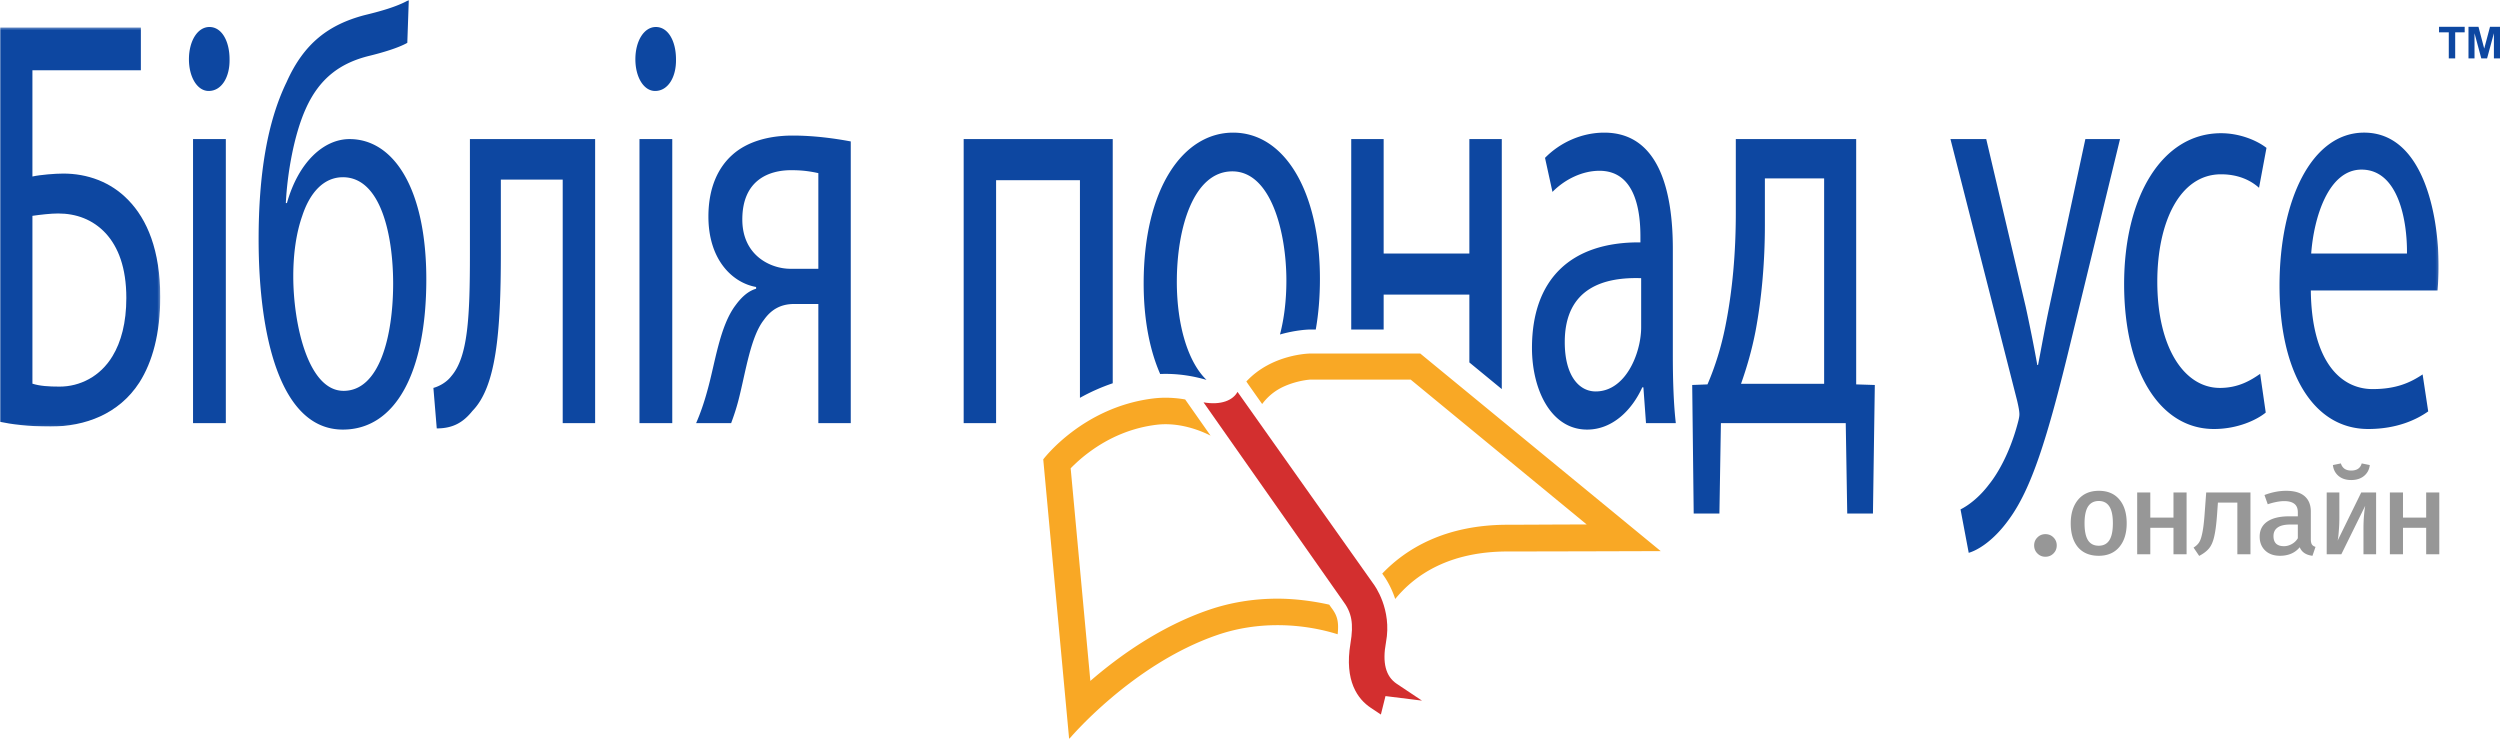 <svg viewBox="0 0 1025 303" fill="none" xmlns="http://www.w3.org/2000/svg">
  <path fill-rule="evenodd" clip-rule="evenodd" d="M1004 23.95V13.246h-4V11h10.52v2.245h-3.89v10.706H1004zm8.08 0V11h4.1l2.35 8.918L1020.9 11h4.1v12.95h-2.5V13.626l-2.8 10.326h-2.37l-2.78-10.326V23.95h-2.47z" fill="#0D47A1"/>
  <mask id="a" maskUnits="userSpaceOnUse" x="0" y="11" width="66" height="164">
    <path fill-rule="evenodd" clip-rule="evenodd" d="M0 11.309v163.618h65.7V11.309H0z" fill="#fff"/>
  </mask>
  <g mask="url(#a)">
    <path fill-rule="evenodd" clip-rule="evenodd" d="M13.293 157.307c3.055.962 6.57 1.203 11.153 1.203 8.251 0 16.654-4.091 21.696-12.512 3.515-5.775 5.653-13.715 5.653-23.821 0-12.512-3.36-20.934-8.403-26.468-5.347-5.775-12.223-8.18-19.557-8.18-3.056 0-7.18.48-10.542.962v68.816zM57.754 11.254v17.564H13.293V72.37c3.208-.722 9.32-1.204 12.681-1.204 9.779 0 19.405 3.37 26.586 10.828 7.792 7.94 13.14 20.693 13.14 39.702 0 15.158-3.21 26.708-8.557 35.129-8.403 12.994-22.307 18.047-36.364 18.047-9.32 0-16.348-.963-20.779-1.925V11.253h57.754z" fill="#0D47A1"/>
  </g>
  <mask id="b" maskUnits="userSpaceOnUse" x="0" y="0" width="1000" height="303">
    <path fill-rule="evenodd" clip-rule="evenodd" d="M0 303h999.844V0H0v303z" fill="#fff"/>
  </mask>
  <g mask="url(#b)" fill-rule="evenodd" clip-rule="evenodd">
    <path d="M79.144 173.483h13.445V57.026H79.144v116.457zM94.117 24.302c.153 7.218-3.208 12.993-8.556 12.993-4.737 0-8.098-5.775-8.098-12.993 0-7.459 3.514-13.234 8.404-13.234 5.042 0 8.25 5.775 8.25 13.234zM140.565 72.666c-7.946 0-13.599 6.496-16.655 15.88-2.444 6.978-3.667 15.399-3.667 24.783 0 19.25 5.959 46.92 20.627 46.92 14.821 0 20.321-22.618 20.321-44.032 0-19.009-4.736-43.551-20.626-43.551zm26.432-55.101c-3.82 2.165-10.542 4.09-15.432 5.293-11.917 2.888-20.626 9.144-26.279 21.896-4.737 10.587-7.487 26.227-8.098 38.499h.458c4.737-16.843 15.126-26.227 25.669-26.227 18.182 0 31.474 20.452 31.474 57.506 0 38.018-12.528 61.598-34.224 61.598-25.975 0-34.531-39.22-34.531-77.96 0-26.467 3.514-48.122 11.459-64.484 7.181-16.121 17.418-23.58 31.78-27.43 5.959-1.444 13.293-3.369 18.335-6.256l-.611 17.565zM244.003 57.026v116.457H230.71V73.628h-25.363v30.317c0 32.724-1.986 54.62-11.612 64.485-3.667 4.572-7.792 7.219-14.667 7.219l-1.376-16.603c2.598-.722 5.501-2.406 7.334-4.812 6.876-7.94 7.64-24.302 7.64-50.289v-46.92h51.337zM262.184 173.483h13.445V57.026h-13.445v116.457zm14.973-149.181c.153 7.218-3.208 12.993-8.556 12.993-4.736 0-8.098-5.775-8.098-12.993 0-7.459 3.514-13.234 8.404-13.234 5.042 0 8.25 5.775 8.25 13.234zM335.52 70.981c-3.361-.721-6.417-1.203-11.153-1.203-9.167 0-20.016 4.09-20.016 20.212 0 14.918 11.765 20.212 19.71 20.212h11.459v-39.22zm13.293 102.502H335.52v-48.845h-9.931c-5.653 0-9.473 2.406-12.376 6.497-5.5 6.978-7.487 21.415-10.389 32.724-.917 3.609-1.987 6.737-3.056 9.624h-14.362c1.68-3.849 3.208-8.18 4.583-13.233 3.209-11.309 5.042-26.468 11.612-35.13 2.292-3.128 5.042-5.775 8.404-6.738v-.721c-9.626-1.685-19.557-11.069-19.557-28.874 0-12.031 4.125-20.212 9.778-25.265 6.112-5.534 15.126-7.94 24.752-7.94 8.862 0 17.418 1.203 23.835 2.406v115.495zM672.874 114.051c-14.668-.481-31.322 3.61-31.322 26.227 0 13.716 5.806 20.212 12.682 20.212 9.626 0 15.737-9.625 17.876-19.49.459-2.165.764-4.571.764-6.737v-20.212zm1.986 59.432l-1.069-14.677h-.458c-4.126 9.143-12.071 17.324-22.613 17.324-14.974 0-22.613-16.602-22.613-33.446 0-28.152 15.89-43.55 44.462-43.31v-2.406c0-9.625-1.681-26.95-16.807-26.95-6.876 0-14.057 3.37-19.252 8.663l-3.055-13.956c6.111-6.256 14.973-10.346 24.293-10.346 22.613 0 28.113 24.302 28.113 47.642v43.551c0 10.106.306 19.971 1.223 27.911H674.86zM723.6 92.396c0 15.399-1.375 30.317-3.82 43.311-1.528 7.94-3.667 15.158-5.959 21.655h34.073V73.147H723.6v19.249zm37.433-35.37v100.577l7.64.24-.764 52.695h-10.543l-.611-37.055h-51.184l-.611 37.055h-10.543l-.611-52.695 6.265-.24c3.208-7.459 5.653-15.4 7.333-23.821 2.903-14.437 4.279-30.077 4.279-46.439V57.026h49.35zM814.356 57.026l16.196 68.816c1.68 7.699 3.514 16.843 4.736 23.82h.306c1.375-6.977 2.903-15.88 4.736-24.302l14.668-68.334h14.209l-20.168 83.012c-9.625 39.942-16.196 60.394-25.363 72.906-6.57 9.144-13.14 12.753-16.501 13.715l-3.362-17.805c3.362-1.684 7.793-5.053 11.766-10.347 3.666-4.571 8.25-12.752 11.306-23.58.611-2.166 1.069-3.85 1.069-5.053 0-1.203-.305-2.887-.916-5.534l-27.35-107.314h14.668zM928.949 169.152c-3.514 2.888-11.306 6.737-21.237 6.737-22.308 0-36.823-23.82-36.823-59.431 0-35.852 15.585-61.839 39.726-61.839 7.945 0 14.973 3.129 18.64 6.016l-3.056 16.362c-3.208-2.888-8.25-5.534-15.584-5.534-16.96 0-26.127 19.73-26.127 44.032 0 26.949 11.001 43.551 25.668 43.551 7.64 0 12.682-3.128 16.502-5.774l2.291 15.88zM986.857 103.946c.153-13.475-3.514-34.408-18.64-34.408-13.598 0-19.557 19.73-20.627 34.408h39.267zm-39.419 15.159c.305 28.633 11.917 40.422 25.363 40.422 9.625 0 15.431-2.646 20.473-6.015l2.292 15.159c-4.736 3.369-12.834 7.219-24.599 7.219-22.765 0-36.364-23.581-36.364-58.711 0-35.13 13.14-62.8 34.683-62.8 24.141 0 30.558 33.445 30.558 54.86 0 4.331-.305 7.7-.458 9.866h-51.948zM442.776 163.115a80.131 80.131 0 0 1 13.445-5.974V57.026h-61.115v116.457h13.292V73.869h34.378v89.246zM567.298 135.099v-14.31h35.141v27.812l13.293 10.928V57.026h-13.293v46.92h-35.141v-46.92h-13.293v78.073h13.293zM477.894 153.289c5.543 0 11.169.824 16.786 2.469-7.459-7.131-12.18-22.111-12.18-40.263 0-22.137 6.875-45.236 22.765-45.236s22.155 25.024 22.155 44.755c0 8.202-.942 15.699-2.629 22.129 6.604-1.889 11.71-2.043 12.41-2.043h2.263c1.098-6.181 1.707-13.104 1.707-20.808 0-35.61-14.363-59.913-35.6-59.913-20.474 0-36.67 22.858-36.67 61.838 0 14.794 2.494 27.371 6.774 37.126a51.226 51.226 0 0 1 2.219-.054" fill="#0D47A1"/>
    <path d="M545.871 249.179l-.896-1.268c-7.214-1.619-14.73-2.46-21.177-2.46-9.818 0-19.314 1.552-28.225 4.613-19.914 6.839-36.857 19.012-48.529 29.117l-8.073-87.175a62.118 62.118 0 0 1 7.531-6.573c8.455-6.272 17.753-10.065 27.635-11.275a30.932 30.932 0 0 1 3.757-.226c8.337 0 15.542 3.2 18.448 4.692l-6.758-9.626-3.662-5.219a46.648 46.648 0 0 0-8.028-.715c-1.654 0-3.35.095-5.074.306-29.034 3.555-45.089 24.974-45.089 24.974L438.349 303s25.709-30.623 60.747-42.657c8.443-2.9 16.872-4.024 24.703-4.024 9.404 0 17.948 1.62 24.635 3.732.613-5.51-.363-7.964-2.563-10.872M582.306 144.946h-45.105s-15.652.102-26.2 11.468l.954 1.398 5.534 7.84c2.257-3.058 5.284-5.593 9.142-7.296 5.332-2.353 10.292-2.719 10.641-2.719h41.106l72.17 59.396c-12.309.012-25.27.115-32.376.115-25.976 0-41.977 10.09-51.451 20.021l.367.541c.648.865 3.157 4.432 4.953 9.871 8.052-9.857 22.076-19.477 46.143-19.477 16.281 0 62.716-.148 62.716-.148l-98.594-81.01z" fill="#F9A825"/>
    <path d="M572.682 280.37c-4.551-3.035-6-8.606-4.426-17.029 2.527-13.53-4.629-23.278-5.275-24.124l-55.598-78.55c-1.874 3.439-6.674 5.549-13.934 4.299l56.973 81.14.046.063c3.78 4.995 4.593 9.448 3.222 17.645-2.589 15.491 3.074 22.881 8.281 26.354l4.192 2.797 1.883-7.566 14.964 1.86-10.328-6.889z" fill="#D32F2F"/>
  </g>
  <path d="M834 223.608c0-1.28.448-2.368 1.344-3.264.896-.896 1.984-1.344 3.264-1.344 1.312 0 2.416.448 3.312 1.344.896.896 1.344 1.984 1.344 3.264 0 1.312-.448 2.416-1.344 3.312-.896.896-2 1.344-3.312 1.344-1.28 0-2.368-.448-3.264-1.344-.896-.896-1.344-2-1.344-3.312zM860.52 201.232c3.648 0 6.464 1.2 8.448 3.6 1.984 2.368 2.976 5.6 2.976 9.696s-1.008 7.344-3.024 9.744c-2.016 2.4-4.832 3.6-8.448 3.6-3.648 0-6.48-1.168-8.496-3.504-1.984-2.368-2.976-5.632-2.976-9.792 0-4.032 1.008-7.264 3.024-9.696 2.048-2.432 4.88-3.648 8.496-3.648zm0 4.176c-1.952 0-3.424.752-4.416 2.256-.96 1.504-1.44 3.808-1.44 6.912 0 3.136.48 5.456 1.44 6.96.96 1.472 2.416 2.208 4.368 2.208 1.952 0 3.408-.752 4.368-2.256.96-1.504 1.44-3.824 1.44-6.96 0-3.104-.48-5.392-1.44-6.864-.96-1.504-2.4-2.256-4.32-2.256zM891.125 227.248V216.4h-9.504v10.848h-5.376v-25.344h5.376v10.32h9.504v-10.32h5.376v25.344h-5.376zM922.69 227.248h-5.376V206.08h-7.968l-.384 5.328c-.288 3.84-.688 6.784-1.2 8.832-.48 2.016-1.184 3.568-2.112 4.656-.896 1.088-2.224 2.096-3.984 3.024l-2.304-3.408c.928-.576 1.648-1.232 2.16-1.968.544-.768.992-1.984 1.344-3.648.384-1.664.704-4.08.96-7.248l.72-9.744h18.144v25.344zM947.44 221.056c0 .96.144 1.68.432 2.16.288.448.784.784 1.488 1.008l-1.248 3.648c-2.656-.32-4.4-1.488-5.232-3.504-.928 1.152-2.096 2.032-3.504 2.64-1.376.576-2.896.864-4.56.864-2.56 0-4.592-.72-6.096-2.16-1.504-1.44-2.256-3.344-2.256-5.712 0-2.656 1.04-4.704 3.12-6.144 2.112-1.44 5.088-2.16 8.928-2.16h3.6v-1.632c0-1.6-.48-2.768-1.44-3.504-.96-.736-2.352-1.104-4.176-1.104-.896 0-1.936.112-3.12.336a26.129 26.129 0 0 0-3.6.96l-1.344-3.792c3.04-1.152 6-1.728 8.88-1.728 3.36 0 5.888.736 7.584 2.208 1.696 1.472 2.544 3.568 2.544 6.288v11.328zm-11.04 2.88c1.12 0 2.192-.288 3.216-.864a6.428 6.428 0 0 0 2.496-2.4v-5.616h-2.976c-2.432 0-4.208.416-5.328 1.248-1.12.8-1.68 1.968-1.68 3.504 0 1.344.352 2.368 1.056 3.072.736.704 1.808 1.056 3.216 1.056zM974.205 227.248h-5.184v-10.416c0-2.016.08-3.904.24-5.664.16-1.792.32-3.056.48-3.792l-9.792 19.872h-6v-25.344h5.184v10.464c0 1.856-.08 3.696-.24 5.52-.128 1.824-.288 3.088-.48 3.792l9.696-19.776h6.096v25.344zm-10.224-30.432c-2.112 0-3.84-.56-5.184-1.68-1.344-1.152-2.112-2.64-2.304-4.464l3.264-.672c.608 1.952 2.016 2.928 4.224 2.928 2.336 0 3.776-.976 4.32-2.928l3.312.672c-.192 1.824-.976 3.312-2.352 4.464-1.376 1.12-3.136 1.68-5.28 1.68zM994.73 227.248V216.4h-9.504v10.848h-5.376v-25.344h5.376v10.32h9.504v-10.32h5.38v25.344h-5.38z" fill="#979797"/>
</svg>
